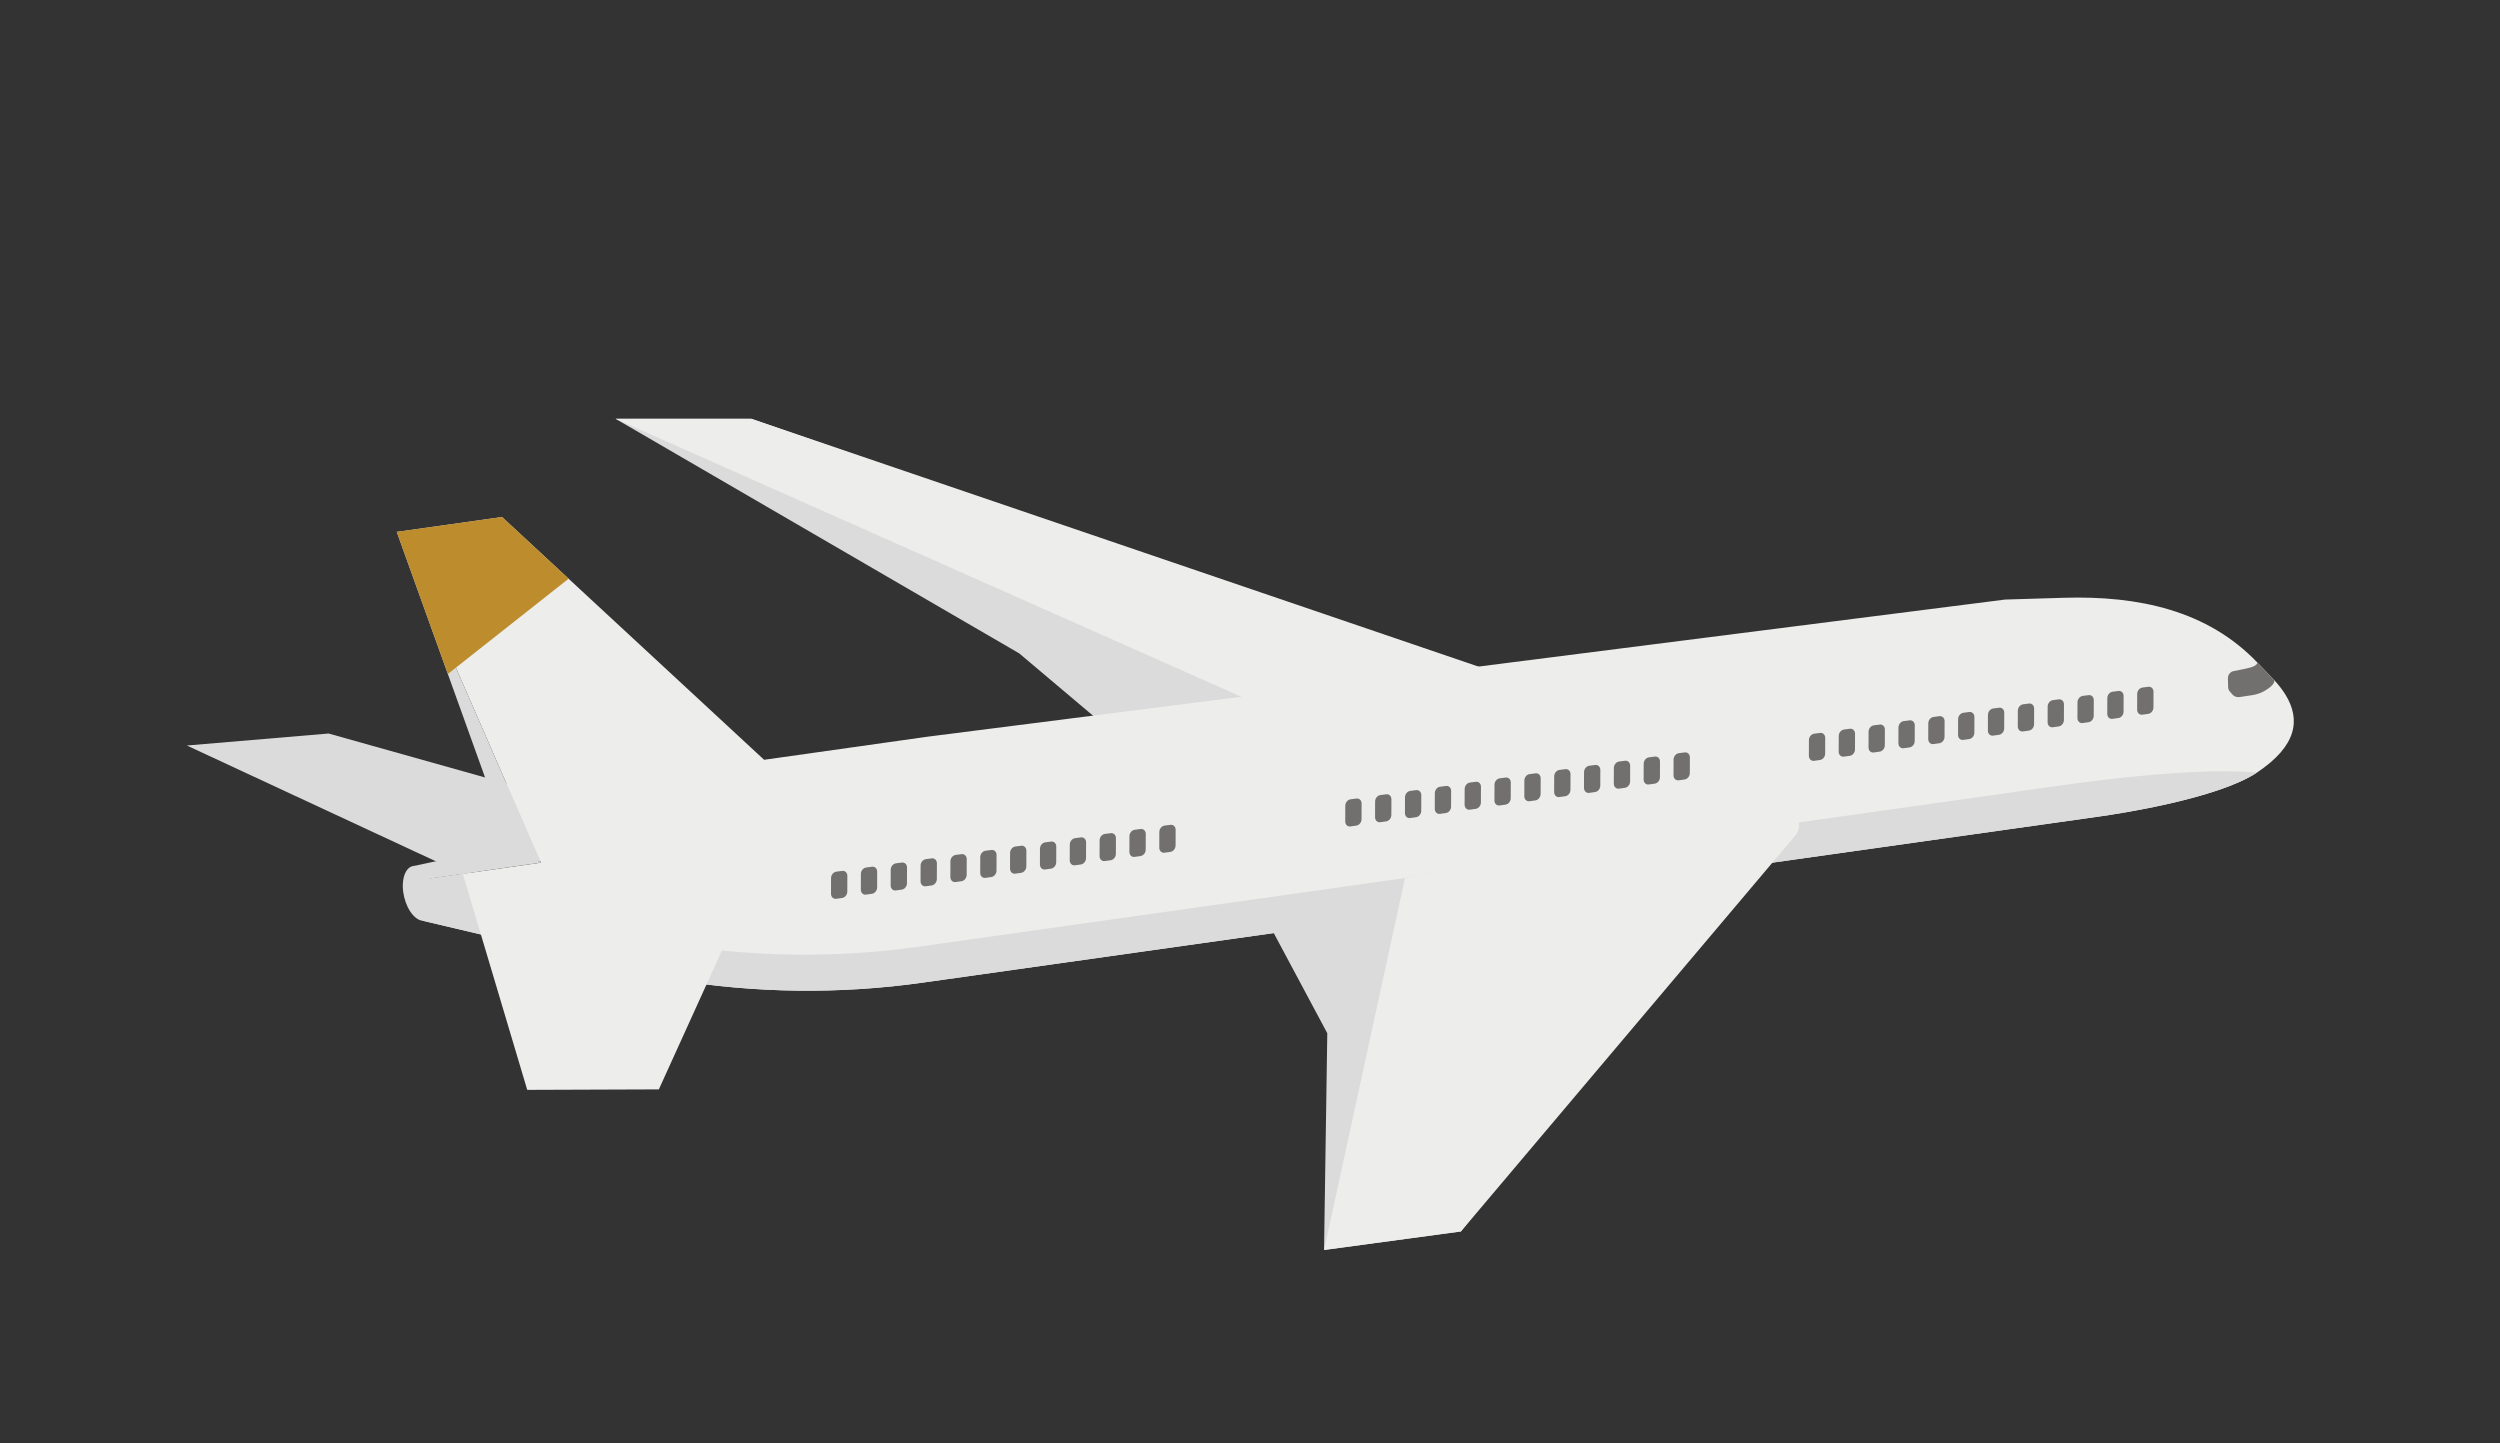 <?xml version="1.0" encoding="UTF-8"?>
<svg width="388px" height="224px" viewBox="0 0 388 224" version="1.1" xmlns="http://www.w3.org/2000/svg" xmlns:xlink="http://www.w3.org/1999/xlink">
    <rect x="0" y="0" width="388" height="224" fill="#333333" stroke="none"/>
    <title>Group 3</title>
    <g id="🚧WIP" stroke="none" stroke-width="1" fill="none" fill-rule="evenodd">
        <g id="1.2.1-SDH_interstitial" transform="translate(-106, -590)">
            <g id="Group-3" transform="translate(106, 590)">
                <g id="Illustrations/Wi-Fi-2" transform="translate(29, 4)" fill-rule="nonzero">
                    <g id="Group" transform="translate(0, 61)">
                        <polygon id="Path" fill="#DCDBDB" points="42.831 70.622 0 50.703 21.998 48.842 77.899 64.542"></polygon>
                        <polygon id="Path" fill="#DCDBDB" points="214.741 44.116 87.621 0 66.54 0 129.187 36.407 153.756 57.149"></polygon>
                        <g transform="translate(32.572, 15.242)" id="Path">
                            <path d="M288.714,39.655 C282.563,43.75 266.996,46.093 264.384,46.458 L81.727,72.25 C68.731,74.094 55.537,73.92 42.599,71.76 L4.059,62.664 L4.067,56.268 L22.379,53.643 L9.185,23.383 L0,2.309 L16.344,0 L26.677,9.577 L57.017,37.678 L82.462,34.082 L249.619,12.809 L258.73,12.535 C270.336,12.186 281.042,14.495 288.78,22.594 C289.16,22.984 290.929,24.812 291.384,25.302 C292.078,26.058 292.665,26.822 293.145,27.594 C295.509,31.448 294.922,35.519 288.714,39.655 Z" fill="#EDEDEC"></path>
                            <g transform="translate(0, 2.301)" fill="#DCDBDB">
                                <polygon points="4.067 53.967 2.596 51.866 17.501 48.668 22.379 51.334"></polygon>
                                <polygon points="22.379 51.334 17.501 48.668 7.936 22.062 0 0 9.185 21.074"></polygon>
                                <path d="M288.714,37.354 C282.563,41.449 266.996,43.792 264.384,44.157 L199.299,53.344 L81.718,69.949 C68.723,71.793 55.529,71.619 42.591,69.459 L4.051,60.363 L4.059,53.967 L10.251,53.079 L42.128,63.86 C55.066,66.028 68.268,66.195 81.255,64.35 L199.985,47.588 L246.056,41.084 C257.928,39.406 276.768,36.366 288.714,37.354 L288.714,37.354 Z"></path>
                            </g>
                        </g>
                        <polygon id="Path" fill="#EDEDEC" points="84.885 73.214 84.885 78.463 73.253 104.072 52.826 104.147 42.831 70.622 81.727 68.878"></polygon>
                        <path d="M36.49,69.824 C37.862,70.863 38.772,73.413 38.524,75.531 C38.276,77.641 36.961,78.513 35.589,77.475 C34.217,76.436 33.307,73.886 33.555,71.776 C33.803,69.65 35.118,68.786 36.49,69.824 Z" id="Path" fill="#DCDBDB"></path>
                        <polygon id="Path" fill="#BC8C2D" points="59.249 24.812 41.756 38.617 40.508 39.605 32.572 17.543 48.915 15.234"></polygon>
                        <g transform="translate(251.736, 41.583)" fill="#71706E" id="Path">
                            <path d="M34.151,2.608 C34.597,2.542 34.961,2.89 34.961,3.372 L34.953,5.814 C34.953,6.304 34.589,6.753 34.134,6.811 L33.233,6.936 C32.787,7.002 32.423,6.653 32.423,6.163 L32.431,3.721 C32.431,3.231 32.795,2.782 33.25,2.724 L34.151,2.608 Z"></path>
                            <path d="M38.78,1.96 C39.227,1.894 39.59,2.243 39.59,2.724 L39.582,5.166 C39.582,5.657 39.218,6.105 38.764,6.163 L37.862,6.288 C37.416,6.354 37.052,6.005 37.052,5.515 L37.061,3.073 C37.061,2.583 37.424,2.135 37.879,2.076 L38.78,1.96 Z"></path>
                            <path d="M29.513,3.256 C29.959,3.19 30.323,3.538 30.323,4.02 L30.315,6.462 C30.315,6.952 29.951,7.401 29.496,7.459 L28.595,7.584 C28.149,7.65 27.785,7.301 27.785,6.811 L27.793,4.369 C27.793,3.879 28.157,3.43 28.612,3.372 L29.513,3.256 Z"></path>
                            <path d="M48.039,0.656 C48.485,0.59 48.849,0.938 48.849,1.42 L48.841,3.862 C48.841,4.352 48.477,4.801 48.022,4.859 L47.121,4.984 C46.675,5.05 46.311,4.701 46.311,4.211 L46.32,1.769 C46.32,1.279 46.683,0.83 47.138,0.772 L48.039,0.656 Z"></path>
                            <path d="M52.677,0.008 C53.123,-0.058 53.487,0.291 53.487,0.772 L53.479,3.214 C53.479,3.705 53.115,4.153 52.66,4.211 L51.759,4.336 C51.313,4.402 50.949,4.053 50.949,3.563 L50.957,1.121 C50.957,0.631 51.321,0.183 51.776,0.124 L52.677,0.008 Z"></path>
                            <path d="M43.41,1.304 C43.856,1.237 44.22,1.586 44.22,2.068 L44.211,4.51 C44.211,5 43.848,5.449 43.393,5.507 L42.492,5.632 C42.046,5.698 41.682,5.349 41.682,4.859 L41.69,2.417 C41.69,1.927 42.054,1.478 42.508,1.42 L43.41,1.304 Z"></path>
                            <path d="M6.357,6.52 C6.804,6.454 7.167,6.803 7.167,7.285 L7.159,9.727 C7.159,10.217 6.795,10.665 6.341,10.724 L5.44,10.848 C4.993,10.915 4.629,10.566 4.629,10.076 L4.638,7.633 C4.638,7.143 5.001,6.695 5.456,6.637 L6.357,6.52 Z"></path>
                            <path d="M10.987,5.873 C11.433,5.806 11.797,6.155 11.797,6.637 L11.789,9.079 C11.789,9.569 11.425,10.017 10.97,10.076 L10.069,10.2 C9.623,10.267 9.259,9.918 9.259,9.428 L9.267,6.986 C9.267,6.496 9.631,6.047 10.086,5.989 L10.987,5.873 Z"></path>
                            <path d="M1.728,7.168 C2.174,7.102 2.538,7.451 2.538,7.933 L2.53,10.375 C2.53,10.865 2.166,11.313 1.711,11.371 L0.81,11.496 C0.364,11.562 0,11.214 0,10.724 L0.008,8.281 C0.008,7.791 0.372,7.343 0.827,7.285 L1.728,7.168 Z"></path>
                            <path d="M20.254,4.568 C20.7,4.502 21.064,4.851 21.064,5.333 L21.056,7.775 C21.056,8.265 20.692,8.713 20.237,8.771 L19.336,8.896 C18.89,8.963 18.526,8.614 18.526,8.124 L18.534,5.681 C18.534,5.191 18.898,4.743 19.353,4.685 L20.254,4.568 Z"></path>
                            <path d="M24.883,3.92 C25.33,3.854 25.694,4.203 25.694,4.685 L25.685,7.127 C25.685,7.617 25.322,8.065 24.867,8.124 L23.966,8.248 C23.519,8.315 23.156,7.966 23.156,7.476 L23.164,5.034 C23.164,4.543 23.528,4.095 23.982,4.037 L24.883,3.92 Z"></path>
                            <path d="M15.624,5.216 C16.071,5.15 16.435,5.499 16.435,5.981 L16.426,8.423 C16.426,8.913 16.063,9.361 15.608,9.419 L14.707,9.544 C14.26,9.61 13.897,9.262 13.897,8.771 L13.905,6.329 C13.905,5.839 14.269,5.391 14.723,5.333 L15.624,5.216 Z"></path>
                        </g>
                        <g transform="translate(179.781, 51.766)" fill="#71706E" id="Path">
                            <path d="M34.151,2.608 C34.597,2.542 34.961,2.89 34.961,3.372 L34.953,5.814 C34.953,6.304 34.589,6.753 34.134,6.811 L33.233,6.936 C32.787,7.002 32.423,6.653 32.423,6.163 L32.431,3.721 C32.431,3.231 32.795,2.782 33.25,2.724 L34.151,2.608 Z"></path>
                            <path d="M38.78,1.96 C39.227,1.894 39.59,2.243 39.59,2.724 L39.582,5.166 C39.582,5.657 39.218,6.105 38.764,6.163 L37.862,6.288 C37.416,6.354 37.052,6.005 37.052,5.515 L37.061,3.073 C37.061,2.583 37.424,2.135 37.879,2.076 L38.78,1.96 Z"></path>
                            <path d="M29.521,3.256 C29.968,3.19 30.331,3.538 30.331,4.02 L30.323,6.462 C30.323,6.952 29.959,7.401 29.505,7.459 L28.604,7.584 C28.157,7.65 27.793,7.301 27.793,6.811 L27.802,4.369 C27.802,3.879 28.165,3.43 28.62,3.372 L29.521,3.256 Z"></path>
                            <path d="M48.039,0.656 C48.485,0.59 48.849,0.938 48.849,1.42 L48.841,3.862 C48.841,4.352 48.477,4.801 48.022,4.859 L47.121,4.984 C46.675,5.05 46.311,4.701 46.311,4.211 L46.32,1.769 C46.32,1.279 46.683,0.83 47.138,0.772 L48.039,0.656 Z"></path>
                            <path d="M52.677,0.008 C53.123,-0.058 53.487,0.291 53.487,0.772 L53.479,3.214 C53.479,3.705 53.115,4.153 52.66,4.211 L51.759,4.336 C51.313,4.402 50.949,4.053 50.949,3.563 L50.957,1.121 C50.957,0.631 51.321,0.183 51.776,0.124 L52.677,0.008 Z"></path>
                            <path d="M43.41,1.304 C43.856,1.237 44.22,1.586 44.22,2.068 L44.211,4.51 C44.211,5 43.848,5.449 43.393,5.507 L42.492,5.632 C42.046,5.698 41.682,5.349 41.682,4.859 L41.69,2.417 C41.69,1.927 42.054,1.478 42.508,1.42 L43.41,1.304 Z"></path>
                            <path d="M6.357,6.512 C6.804,6.446 7.167,6.795 7.167,7.276 L7.159,9.718 C7.159,10.209 6.795,10.657 6.341,10.715 L5.44,10.84 C4.993,10.906 4.629,10.557 4.629,10.067 L4.638,7.625 C4.638,7.135 5.001,6.687 5.456,6.628 L6.357,6.512 Z"></path>
                            <path d="M10.995,5.864 C11.441,5.798 11.805,6.147 11.805,6.628 L11.797,9.071 C11.797,9.561 11.433,10.009 10.978,10.067 L10.077,10.192 C9.631,10.258 9.267,9.909 9.267,9.419 L9.275,6.977 C9.275,6.487 9.639,6.039 10.094,5.981 L10.995,5.864 Z"></path>
                            <path d="M1.728,7.168 C2.174,7.102 2.538,7.451 2.538,7.933 L2.53,10.375 C2.53,10.865 2.166,11.313 1.711,11.371 L0.81,11.496 C0.364,11.562 0,11.214 0,10.724 L0.008,8.281 C0.008,7.791 0.372,7.343 0.827,7.285 L1.728,7.168 Z"></path>
                            <path d="M20.254,4.568 C20.7,4.502 21.064,4.851 21.064,5.333 L21.056,7.775 C21.056,8.265 20.692,8.713 20.237,8.771 L19.336,8.896 C18.89,8.963 18.526,8.614 18.526,8.124 L18.534,5.681 C18.534,5.191 18.898,4.743 19.353,4.685 L20.254,4.568 Z"></path>
                            <path d="M24.883,3.912 C25.33,3.846 25.694,4.195 25.694,4.676 L25.685,7.118 C25.685,7.609 25.322,8.057 24.867,8.115 L23.966,8.24 C23.519,8.306 23.156,7.957 23.156,7.467 L23.164,5.025 C23.164,4.535 23.528,4.087 23.982,4.028 L24.883,3.912 Z"></path>
                            <path d="M15.624,5.216 C16.071,5.15 16.435,5.499 16.435,5.981 L16.426,8.423 C16.426,8.913 16.063,9.361 15.608,9.419 L14.707,9.544 C14.26,9.61 13.897,9.262 13.897,8.771 L13.905,6.329 C13.905,5.839 14.269,5.391 14.723,5.333 L15.624,5.216 Z"></path>
                        </g>
                        <g transform="translate(99.972, 63.005)" fill="#71706E" id="Path">
                            <path d="M34.151,2.608 C34.597,2.542 34.961,2.89 34.961,3.372 L34.953,5.814 C34.953,6.304 34.589,6.753 34.134,6.811 L33.233,6.936 C32.787,7.002 32.423,6.653 32.423,6.163 L32.431,3.721 C32.431,3.231 32.795,2.782 33.25,2.724 L34.151,2.608 Z"></path>
                            <path d="M38.78,1.96 C39.227,1.894 39.59,2.243 39.59,2.724 L39.582,5.166 C39.582,5.657 39.218,6.105 38.764,6.163 L37.862,6.288 C37.416,6.354 37.052,6.005 37.052,5.515 L37.061,3.073 C37.061,2.583 37.424,2.135 37.879,2.076 L38.78,1.96 Z"></path>
                            <path d="M29.513,3.256 C29.959,3.19 30.323,3.538 30.323,4.02 L30.315,6.462 C30.315,6.952 29.951,7.401 29.496,7.459 L28.595,7.584 C28.149,7.65 27.785,7.301 27.785,6.811 L27.793,4.369 C27.793,3.879 28.157,3.43 28.612,3.372 L29.513,3.256 Z"></path>
                            <path d="M48.039,0.656 C48.485,0.59 48.849,0.938 48.849,1.42 L48.841,3.862 C48.841,4.352 48.477,4.801 48.022,4.859 L47.121,4.984 C46.675,5.05 46.311,4.701 46.311,4.211 L46.32,1.769 C46.32,1.279 46.683,0.83 47.138,0.772 L48.039,0.656 Z"></path>
                            <path d="M52.677,0.008 C53.123,-0.058 53.487,0.291 53.487,0.772 L53.479,3.214 C53.479,3.705 53.115,4.153 52.66,4.211 L51.759,4.336 C51.313,4.402 50.949,4.053 50.949,3.563 L50.957,1.121 C50.957,0.631 51.321,0.183 51.776,0.124 L52.677,0.008 Z"></path>
                            <path d="M43.41,1.304 C43.856,1.237 44.22,1.586 44.22,2.068 L44.211,4.51 C44.211,5 43.848,5.449 43.393,5.507 L42.492,5.632 C42.046,5.698 41.682,5.349 41.682,4.859 L41.69,2.417 C41.69,1.927 42.054,1.478 42.508,1.42 L43.41,1.304 Z"></path>
                            <path d="M6.357,6.512 C6.804,6.446 7.167,6.795 7.167,7.276 L7.159,9.718 C7.159,10.209 6.795,10.657 6.341,10.715 L5.44,10.84 C4.993,10.906 4.629,10.557 4.629,10.067 L4.638,7.625 C4.638,7.135 5.001,6.687 5.456,6.628 L6.357,6.512 Z"></path>
                            <path d="M10.987,5.864 C11.433,5.798 11.797,6.147 11.797,6.628 L11.789,9.071 C11.789,9.561 11.425,10.009 10.97,10.067 L10.069,10.192 C9.623,10.258 9.259,9.909 9.259,9.419 L9.267,6.977 C9.267,6.487 9.631,6.039 10.086,5.981 L10.987,5.864 Z"></path>
                            <path d="M1.728,7.16 C2.174,7.094 2.538,7.442 2.538,7.924 L2.53,10.366 C2.53,10.856 2.166,11.305 1.711,11.363 L0.81,11.488 C0.364,11.554 0,11.205 0,10.715 L0.008,8.273 C0.008,7.783 0.372,7.334 0.827,7.276 L1.728,7.16 Z"></path>
                            <path d="M20.254,4.56 C20.7,4.494 21.064,4.843 21.064,5.324 L21.056,7.766 C21.056,8.256 20.692,8.705 20.237,8.763 L19.336,8.888 C18.89,8.954 18.526,8.605 18.526,8.115 L18.534,5.673 C18.534,5.183 18.898,4.735 19.353,4.676 L20.254,4.56 Z"></path>
                            <path d="M24.883,3.912 C25.33,3.846 25.694,4.195 25.694,4.676 L25.685,7.118 C25.685,7.609 25.322,8.057 24.867,8.115 L23.966,8.24 C23.519,8.306 23.156,7.957 23.156,7.467 L23.164,5.025 C23.164,4.535 23.528,4.087 23.982,4.028 L24.883,3.912 Z"></path>
                            <path d="M15.624,5.216 C16.071,5.15 16.435,5.499 16.435,5.981 L16.426,8.423 C16.426,8.913 16.063,9.361 15.608,9.419 L14.707,9.544 C14.26,9.61 13.897,9.262 13.897,8.771 L13.905,6.329 C13.905,5.839 14.269,5.391 14.723,5.333 L15.624,5.216 Z"></path>
                        </g>
                        <g transform="translate(168.546, 60.779)" id="Path">
                            <polygon fill="#DCDBDB" points="79.759 0.008 29.19 65.347 7.945 68.221 8.449 34.58 0 18.773 20.502 10.499 50.825 3.622"></polygon>
                            <path d="M81.065,3.921 L29.19,65.339 L7.953,68.213 L20.51,10.491 L52.933,2.882 L79.767,0 C81.553,0.365 82.281,2.55 81.065,3.921 Z" fill="#EDEDEC"></path>
                        </g>
                        <polygon id="Path" fill="#EDEDEC" points="217.064 44.116 87.621 0 66.54 0 176.49 48.842"></polygon>
                        <path d="M323.964,40.552 C323.964,40.552 324.204,41.042 322.997,41.89 C321.79,42.737 320.806,42.862 319.855,42.994 L318.557,43.186 C318.144,43.244 317.722,43.086 317.449,42.77 L317.069,42.33 C316.904,42.139 316.813,41.898 316.805,41.649 L316.772,40.27 C316.763,39.722 317.144,39.248 317.673,39.149 C318.565,38.982 319.863,38.725 320.417,38.55 C321.31,38.268 321.36,37.853 321.36,37.853 L323.964,40.552 Z" id="Path" fill="#71706E"></path>
                    </g>
                    <g id="Group" transform="translate(111, 0)" fill-opacity="0">
                        <g id="Group" transform="translate(20.992, 33.282)">
                            <path d="M85.684,22.567 L82.147,20.651 C81.907,20.519 81.684,20.353 81.477,20.147 C78.843,17.488 75.712,15.225 72.309,13.383 L75.845,15.299 C79.249,17.141 82.371,19.412 85.013,22.063 C85.22,22.27 85.444,22.443 85.684,22.567 Z" id="Path" fill="#4F4D4B"></path>
                            <path d="M76.027,6.586 L79.563,8.502 C76.408,6.793 73.079,5.422 69.683,4.381 C62.163,2.077 54.337,1.367 47.314,2.341 L43.777,0.425 C50.8,-0.55 58.627,0.161 66.147,2.465 C69.542,3.506 72.872,4.868 76.027,6.586 Z" id="Path" fill="#4F4D4B"></path>
                            <path d="M47.305,2.341 C54.329,1.367 62.155,2.077 69.675,4.381 C77.195,6.685 84.417,10.608 90.048,16.274 C91.349,17.579 91.282,19.949 89.891,21.543 C89.228,22.311 88.375,22.765 87.522,22.881 C86.603,23.013 85.684,22.749 85.013,22.063 C80.209,17.215 73.766,13.672 67.016,11.607 C60.291,9.534 53.244,8.932 47.339,9.757 C33.011,11.764 19.354,20.031 9.499,32.643 C8.82,33.518 7.9,34.038 6.989,34.162 C6.144,34.278 5.291,34.063 4.621,33.485 C3.229,32.279 3.171,29.925 4.48,28.257 C15.636,13.986 31.114,4.612 47.305,2.341 Z" id="Path" fill="#71706E"></path>
                            <path d="M5.142,33.857 L1.606,31.941 C1.424,31.841 1.25,31.718 1.084,31.577 C-0.307,30.371 -0.365,28.018 0.943,26.349 C12.091,12.07 27.578,2.696 43.769,0.425 L47.305,2.341 C31.114,4.612 15.636,13.986 4.48,28.265 C3.171,29.934 3.229,32.287 4.621,33.493 C4.786,33.634 4.96,33.758 5.142,33.857 Z" id="Path" fill="#4F4D4B"></path>
                        </g>
                        <g id="Group">
                            <path d="M127.696,29.388 L124.159,27.472 C123.927,27.348 123.712,27.191 123.522,26.993 C118.933,22.483 113.823,18.717 108.333,15.736 L111.869,17.652 C117.368,20.633 122.47,24.399 127.058,28.909 C127.248,29.099 127.464,29.264 127.696,29.388 Z" id="Path" fill="#4F4D4B"></path>
                            <path d="M112.051,8.955 L115.587,10.872 C101.575,3.265 85.218,0.358 68.339,2.72 L64.803,0.804 C81.673,-1.566 98.03,1.349 112.051,8.955 Z" id="Path" fill="#4F4D4B"></path>
                            <path d="M68.339,2.72 C92.382,-0.65 115.38,6.693 132.044,23.061 C133.36,24.358 133.311,26.712 131.936,28.331 C131.265,29.115 130.404,29.586 129.542,29.702 C128.64,29.825 127.737,29.578 127.058,28.909 C111.687,13.812 90.493,7.039 68.323,10.145 C46.16,13.25 24.917,25.969 9.488,45.385 C8.784,46.26 7.881,46.756 6.987,46.88 C6.117,47.004 5.248,46.773 4.577,46.161 C3.21,44.923 3.186,42.569 4.527,40.909 C21.265,19.882 44.289,6.09 68.339,2.72 Z" id="Path" fill="#71706E"></path>
                            <path d="M5.14,46.566 L1.604,44.65 C1.405,44.543 1.215,44.41 1.041,44.254 C-0.326,43.015 -0.351,40.661 0.991,39.001 C17.729,17.966 40.752,4.174 64.803,0.804 L68.339,2.72 C44.297,6.09 21.265,19.882 4.527,40.917 C3.186,42.577 3.219,44.931 4.577,46.17 C4.759,46.327 4.941,46.459 5.14,46.566 Z" id="Path" fill="#4F4D4B"></path>
                        </g>
                        <g id="Group" transform="translate(42.088, 66.298)">
                            <path d="M43.51,15.963 L39.974,14.047 C39.676,13.882 39.403,13.667 39.171,13.403 L42.707,15.319 C42.939,15.583 43.212,15.798 43.51,15.963 Z" id="Path" fill="#4F4D4B"></path>
                            <path d="M34.458,9.736 L37.995,11.652 C39.726,12.593 41.316,13.824 42.715,15.319 L39.179,13.403 C37.779,11.9 36.189,10.677 34.458,9.736 Z" id="Path" fill="#4F4D4B"></path>
                            <path d="M38.169,2.939 L41.705,4.855 C37.117,2.361 31.75,1.403 26.201,2.179 L22.665,0.263 C28.214,-0.513 33.58,0.445 38.169,2.939 Z" id="Path" fill="#4F4D4B"></path>
                            <path d="M26.201,2.179 C34.541,1.014 42.459,3.765 47.958,9.727 L48.819,10.661 L48.819,12.065 C48.819,14.121 47.262,16.004 45.357,16.268 C44.297,16.417 43.345,16.037 42.715,15.31 C38.516,10.801 32.512,8.72 26.193,9.612 C19.857,10.504 13.812,14.286 9.588,20.026 C8.892,20.976 7.94,21.538 6.979,21.67 C6.167,21.785 5.356,21.595 4.702,21.067 C3.277,19.911 3.136,17.582 4.403,15.864 C9.944,8.323 17.87,3.352 26.201,2.179 Z" id="Path" fill="#71706E"></path>
                            <path d="M5.132,21.348 L1.596,19.432 C1.447,19.349 1.298,19.258 1.165,19.143 C-0.259,17.986 -0.4,15.657 0.867,13.939 C6.408,6.399 14.342,1.427 22.673,0.255 L26.21,2.171 C17.878,3.335 9.952,8.315 4.403,15.856 C3.145,17.573 3.277,19.902 4.702,21.059 C4.834,21.174 4.983,21.273 5.132,21.348 Z" id="Path" fill="#4F4D4B"></path>
                        </g>
                    </g>
                </g>
                <rect id="Rectangle" x="0" y="0" width="388" height="224"></rect>
            </g>
        </g>
    </g>
</svg>